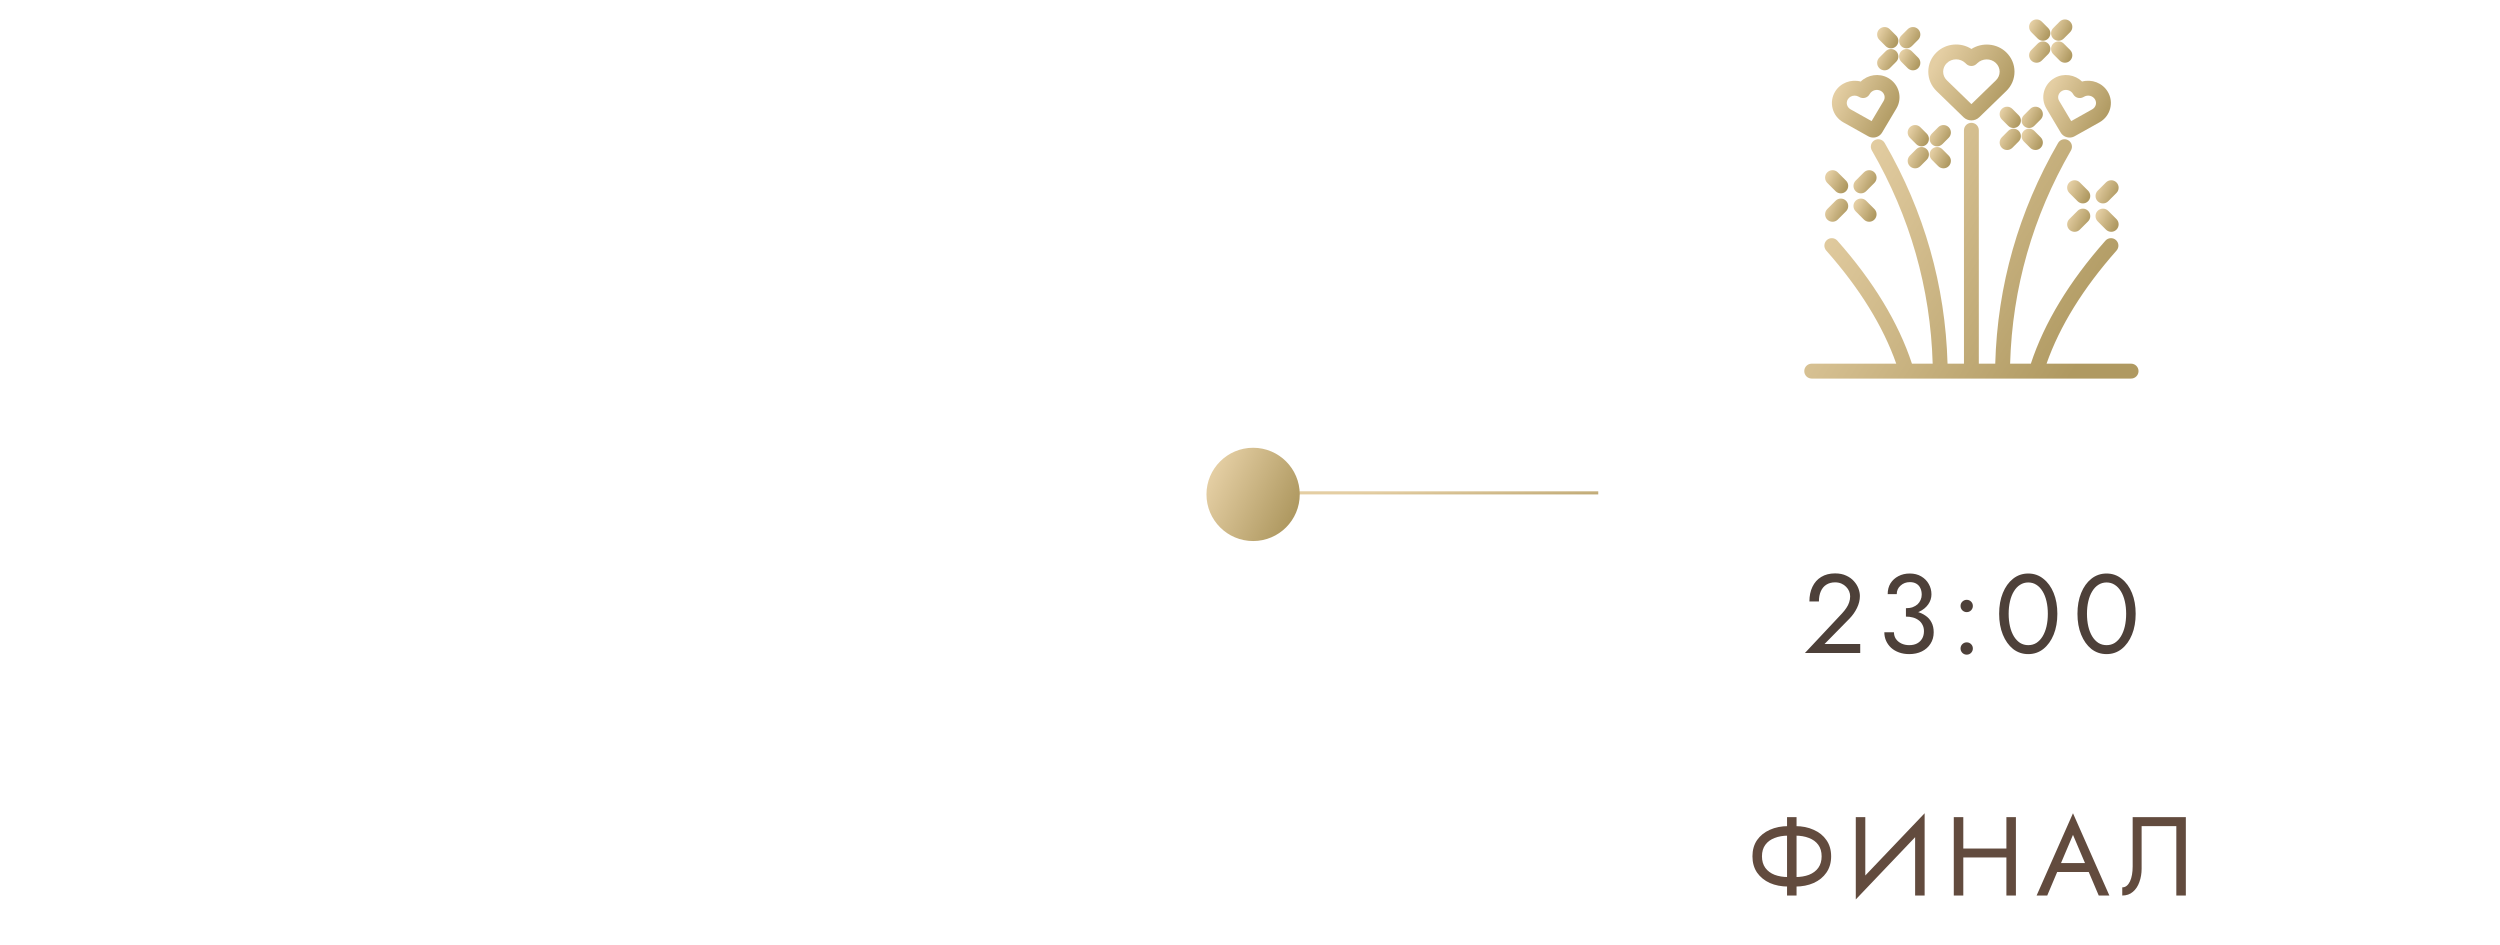 <?xml version="1.0" encoding="UTF-8"?> <svg xmlns="http://www.w3.org/2000/svg" width="402" height="152" viewBox="0 0 402 152" fill="none"> <line x1="201" y1="79.25" x2="257" y2="79.25" stroke="url(#paint0_linear_6833_2109)" stroke-width="0.5"></line> <path d="M342.681 58.478H329.085C331.204 52.449 334.983 46.338 340.339 40.29C340.778 39.795 340.733 39.038 340.24 38.599C339.746 38.159 338.991 38.204 338.553 38.699C332.757 45.243 328.727 51.893 326.561 58.478H323.225C323.579 46.342 326.868 34.812 333.008 24.189C333.339 23.616 333.145 22.883 332.574 22.551C332.003 22.219 331.272 22.414 330.941 22.986C324.587 33.979 321.19 45.914 320.835 58.478H318.194V20.946C318.194 20.284 317.659 19.748 317 19.748C316.34 19.748 315.805 20.284 315.805 20.946V58.478H313.165C312.81 45.914 309.413 33.979 303.058 22.986C302.728 22.414 301.997 22.219 301.426 22.551C300.855 22.883 300.661 23.616 300.992 24.188C307.132 34.812 310.421 46.342 310.775 58.478H307.439C305.273 51.893 301.242 45.243 295.446 38.698C295.008 38.204 294.253 38.159 293.76 38.598C293.267 39.038 293.222 39.795 293.66 40.29C299.016 46.338 302.796 52.449 304.915 58.478H291.319C290.66 58.478 290.125 59.015 290.125 59.676C290.125 60.338 290.66 60.874 291.319 60.874H342.681C343.34 60.874 343.875 60.338 343.875 59.676C343.875 59.015 343.34 58.478 342.681 58.478Z" fill="url(#paint1_linear_6833_2109)"></path> <path d="M315.741 18.856C316.088 19.192 316.544 19.36 317 19.36C317.456 19.36 317.912 19.192 318.259 18.856L322.607 14.638C323.465 13.806 323.936 12.695 323.931 11.512C323.927 10.329 323.448 9.222 322.583 8.395C321.072 6.951 318.734 6.781 317.006 7.874C315.277 6.759 312.916 6.941 311.393 8.418C310.539 9.246 310.069 10.351 310.069 11.528C310.069 12.705 310.539 13.81 311.393 14.639L315.741 18.856ZM316.17 10.275C316.633 10.725 317.367 10.725 317.83 10.276L317.941 10.169C318.771 9.363 320.114 9.345 320.935 10.13C321.325 10.502 321.541 10.996 321.543 11.521C321.545 12.045 321.333 12.541 320.947 12.915L317 16.743L313.054 12.916C312.669 12.543 312.457 12.05 312.457 11.528C312.457 11.006 312.669 10.514 313.054 10.14C313.464 9.743 314.003 9.544 314.542 9.544C315.081 9.544 315.62 9.743 316.03 10.14L316.17 10.275Z" fill="url(#paint2_linear_6833_2109)"></path> <path d="M296.414 19.676L300.408 21.913C300.66 22.054 300.937 22.121 301.21 22.121C301.776 22.121 302.331 21.833 302.636 21.319L304.942 17.446C305.436 16.616 305.57 15.647 305.318 14.719C305.063 13.775 304.444 12.992 303.575 12.514C302.133 11.72 300.343 12.009 299.205 13.112C297.645 12.689 295.921 13.329 295.07 14.757C294.579 15.583 294.444 16.547 294.691 17.472C294.942 18.412 295.554 19.195 296.414 19.676ZM299.001 15.616C299.565 15.932 300.277 15.741 300.609 15.184L300.667 15.086C301.017 14.498 301.822 14.282 302.426 14.614C302.72 14.776 302.929 15.037 303.013 15.347C303.093 15.642 303.049 15.951 302.891 16.217L300.953 19.474L297.578 17.584C297.287 17.421 297.081 17.161 296.998 16.852C296.92 16.558 296.964 16.25 297.121 15.986C297.355 15.594 297.782 15.375 298.223 15.375C298.444 15.375 298.668 15.43 298.873 15.544L299.001 15.616Z" fill="url(#paint3_linear_6833_2109)"></path> <path d="M330.425 12.513C329.556 12.991 328.937 13.774 328.682 14.718C328.43 15.647 328.564 16.615 329.058 17.445L331.363 21.319C331.669 21.832 332.223 22.121 332.79 22.121C333.063 22.121 333.34 22.054 333.592 21.912L337.586 19.676C338.446 19.194 339.058 18.411 339.309 17.472C339.556 16.547 339.421 15.583 338.93 14.757C338.079 13.328 336.354 12.689 334.795 13.112C333.657 12.009 331.868 11.719 330.425 12.513ZM333.333 15.086L333.391 15.184C333.722 15.74 334.435 15.932 334.999 15.616L335.127 15.544C335.743 15.199 336.528 15.397 336.878 15.985C337.036 16.25 337.08 16.558 337.001 16.852C336.919 17.16 336.713 17.42 336.422 17.583L333.047 19.473L331.109 16.217C330.95 15.951 330.907 15.642 330.987 15.346C331.071 15.036 331.28 14.776 331.574 14.614C332.177 14.282 332.983 14.498 333.333 15.086Z" fill="url(#paint4_linear_6833_2109)"></path> <path d="M300.074 32.281C299.607 31.814 298.851 31.815 298.385 32.283C297.919 32.751 297.92 33.51 298.387 33.977L299.717 35.309C299.95 35.542 300.255 35.659 300.56 35.659C300.866 35.659 301.172 35.541 301.406 35.307C301.872 34.838 301.871 34.08 301.404 33.612L300.074 32.281Z" fill="url(#paint5_linear_6833_2109)"></path> <path d="M295.155 30.743C295.388 30.976 295.693 31.093 295.998 31.093C296.304 31.093 296.611 30.975 296.844 30.741C297.31 30.272 297.309 29.514 296.842 29.046L295.512 27.715C295.045 27.248 294.289 27.249 293.823 27.717C293.357 28.186 293.358 28.944 293.825 29.412L295.155 30.743Z" fill="url(#paint6_linear_6833_2109)"></path> <path d="M294.668 35.659C294.974 35.659 295.279 35.542 295.512 35.309L296.842 33.977C297.309 33.51 297.31 32.752 296.844 32.283C296.378 31.814 295.621 31.814 295.155 32.281L293.825 33.612C293.358 34.08 293.357 34.838 293.823 35.307C294.056 35.541 294.362 35.659 294.668 35.659Z" fill="url(#paint7_linear_6833_2109)"></path> <path d="M301.406 27.717C300.94 27.249 300.184 27.248 299.717 27.715L298.387 29.046C297.92 29.514 297.919 30.272 298.385 30.741C298.618 30.975 298.924 31.093 299.23 31.093C299.536 31.093 299.841 30.976 300.074 30.743L301.404 29.412C301.871 28.944 301.872 28.186 301.406 27.717Z" fill="url(#paint8_linear_6833_2109)"></path> <path d="M338.996 33.899C338.53 33.431 337.773 33.432 337.307 33.901C336.841 34.369 336.842 35.128 337.309 35.595L338.639 36.926C338.872 37.16 339.178 37.276 339.483 37.276C339.789 37.276 340.095 37.159 340.328 36.924C340.794 36.456 340.794 35.697 340.326 35.23L338.996 33.899Z" fill="url(#paint9_linear_6833_2109)"></path> <path d="M335.764 30.664L334.434 29.333C333.967 28.866 333.211 28.866 332.745 29.335C332.279 29.803 332.28 30.562 332.747 31.029L334.077 32.36C334.31 32.594 334.616 32.71 334.921 32.71C335.227 32.71 335.533 32.593 335.766 32.358C336.232 31.89 336.231 31.131 335.764 30.664Z" fill="url(#paint10_linear_6833_2109)"></path> <path d="M334.077 33.899L332.747 35.23C332.28 35.697 332.279 36.456 332.745 36.924C332.978 37.159 333.284 37.276 333.59 37.276C333.896 37.276 334.201 37.16 334.434 36.926L335.764 35.595C336.231 35.128 336.232 34.369 335.766 33.901C335.3 33.432 334.544 33.431 334.077 33.899Z" fill="url(#paint11_linear_6833_2109)"></path> <path d="M337.309 30.664C336.842 31.131 336.841 31.89 337.307 32.358C337.54 32.593 337.846 32.71 338.153 32.71C338.458 32.71 338.763 32.594 338.996 32.36L340.326 31.029C340.793 30.562 340.794 29.803 340.328 29.335C339.862 28.866 339.106 28.866 338.639 29.333L337.309 30.664Z" fill="url(#paint12_linear_6833_2109)"></path> <path d="M326.455 23.77C326.689 24.004 326.994 24.12 327.299 24.12C327.605 24.12 327.911 24.003 328.145 23.768C328.611 23.3 328.61 22.541 328.143 22.074L327.113 21.043C326.646 20.576 325.89 20.577 325.424 21.045C324.958 21.514 324.959 22.272 325.426 22.74L326.455 23.77Z" fill="url(#paint13_linear_6833_2109)"></path> <path d="M321.891 17.51C321.425 17.978 321.426 18.737 321.893 19.204L322.923 20.235C323.156 20.468 323.461 20.585 323.767 20.585C324.073 20.585 324.379 20.467 324.612 20.233C325.078 19.765 325.077 19.006 324.61 18.538L323.581 17.508C323.114 17.04 322.357 17.041 321.891 17.51Z" fill="url(#paint14_linear_6833_2109)"></path> <path d="M322.923 21.043L321.893 22.074C321.426 22.541 321.425 23.3 321.891 23.768C322.125 24.003 322.431 24.12 322.737 24.12C323.042 24.12 323.347 24.004 323.581 23.77L324.61 22.739C325.077 22.272 325.078 21.514 324.612 21.045C324.147 20.577 323.39 20.576 322.923 21.043Z" fill="url(#paint15_linear_6833_2109)"></path> <path d="M326.269 20.585C326.575 20.585 326.88 20.468 327.113 20.235L328.143 19.204C328.61 18.736 328.611 17.978 328.145 17.509C327.679 17.041 326.923 17.04 326.456 17.508L325.426 18.538C324.959 19.006 324.958 19.764 325.424 20.233C325.657 20.467 325.963 20.585 326.269 20.585Z" fill="url(#paint16_linear_6833_2109)"></path> <path d="M312.324 23.992C311.857 23.524 311.101 23.525 310.635 23.993C310.169 24.462 310.17 25.22 310.637 25.688L311.666 26.719C311.899 26.952 312.205 27.069 312.51 27.069C312.816 27.069 313.122 26.951 313.356 26.717C313.821 26.248 313.821 25.49 313.354 25.022L312.324 23.992Z" fill="url(#paint17_linear_6833_2109)"></path> <path d="M307.103 20.458C306.637 20.927 306.638 21.685 307.104 22.153L308.134 23.183C308.367 23.417 308.673 23.534 308.978 23.534C309.284 23.534 309.59 23.416 309.823 23.182C310.289 22.713 310.289 21.955 309.822 21.487L308.792 20.456C308.325 19.989 307.569 19.99 307.103 20.458Z" fill="url(#paint18_linear_6833_2109)"></path> <path d="M308.134 23.992L307.105 25.022C306.638 25.49 306.637 26.248 307.103 26.717C307.336 26.951 307.642 27.069 307.948 27.069C308.254 27.069 308.559 26.952 308.792 26.719L309.822 25.688C310.289 25.221 310.29 24.462 309.824 23.994C309.357 23.525 308.601 23.524 308.134 23.992Z" fill="url(#paint19_linear_6833_2109)"></path> <path d="M313.356 20.458C312.89 19.99 312.133 19.989 311.666 20.456L310.637 21.487C310.17 21.954 310.169 22.713 310.635 23.182C310.868 23.416 311.174 23.534 311.48 23.534C311.786 23.534 312.091 23.417 312.324 23.183L313.354 22.153C313.821 21.685 313.822 20.927 313.356 20.458Z" fill="url(#paint20_linear_6833_2109)"></path> <path d="M331.193 9.737C331.426 9.97 331.731 10.087 332.036 10.087C332.343 10.087 332.649 9.97 332.882 9.735C333.348 9.267 333.347 8.508 332.88 8.041L331.85 7.01C331.383 6.543 330.627 6.544 330.161 7.012C329.695 7.48 329.696 8.239 330.163 8.706L331.193 9.737Z" fill="url(#paint21_linear_6833_2109)"></path> <path d="M327.66 6.202C327.894 6.435 328.199 6.552 328.504 6.552C328.81 6.552 329.116 6.435 329.35 6.2C329.816 5.732 329.815 4.973 329.348 4.506L328.318 3.475C327.851 3.008 327.095 3.008 326.629 3.477C326.163 3.945 326.164 4.704 326.631 5.171L327.66 6.202Z" fill="url(#paint22_linear_6833_2109)"></path> <path d="M327.474 10.087C327.78 10.087 328.085 9.97 328.318 9.737L329.348 8.706C329.815 8.239 329.816 7.48 329.35 7.012C328.884 6.544 328.128 6.543 327.661 7.01L326.631 8.041C326.164 8.508 326.163 9.267 326.629 9.735C326.862 9.97 327.168 10.087 327.474 10.087Z" fill="url(#paint23_linear_6833_2109)"></path> <path d="M331.006 6.552C331.312 6.552 331.617 6.435 331.85 6.202L332.88 5.171C333.347 4.704 333.348 3.945 332.882 3.477C332.416 3.008 331.66 3.008 331.193 3.475L330.163 4.506C329.696 4.973 329.695 5.732 330.161 6.2C330.394 6.435 330.7 6.552 331.006 6.552Z" fill="url(#paint24_linear_6833_2109)"></path> <path d="M306.753 10.96C306.986 11.193 307.292 11.31 307.597 11.31C307.903 11.31 308.209 11.193 308.443 10.958C308.908 10.49 308.908 9.731 308.441 9.264L307.411 8.233C306.944 7.765 306.188 7.766 305.722 8.235C305.256 8.703 305.257 9.462 305.724 9.929L306.753 10.96Z" fill="url(#paint25_linear_6833_2109)"></path> <path d="M303.221 7.425C303.454 7.658 303.76 7.775 304.065 7.775C304.371 7.775 304.677 7.657 304.91 7.423C305.376 6.955 305.376 6.196 304.909 5.728L303.879 4.698C303.412 4.23 302.656 4.231 302.19 4.699C301.724 5.168 301.725 5.926 302.191 6.394L303.221 7.425Z" fill="url(#paint26_linear_6833_2109)"></path> <path d="M303.035 11.31C303.34 11.31 303.646 11.193 303.879 10.96L304.909 9.929C305.375 9.462 305.376 8.703 304.91 8.235C304.444 7.766 303.688 7.765 303.221 8.233L302.191 9.264C301.725 9.731 301.724 10.489 302.19 10.958C302.423 11.193 302.729 11.31 303.035 11.31Z" fill="url(#paint27_linear_6833_2109)"></path> <path d="M306.567 7.775C306.873 7.775 307.178 7.658 307.411 7.425L308.441 6.394C308.908 5.927 308.909 5.168 308.443 4.699C307.977 4.231 307.22 4.23 306.753 4.698L305.724 5.728C305.257 6.196 305.256 6.954 305.722 7.423C305.955 7.657 306.261 7.775 306.567 7.775Z" fill="url(#paint28_linear_6833_2109)"></path> <path d="M290.232 105L296.19 98.646C296.466 98.346 296.7 98.052 296.892 97.764C297.096 97.464 297.246 97.164 297.342 96.864C297.45 96.552 297.504 96.228 297.504 95.892C297.504 95.616 297.45 95.346 297.342 95.082C297.234 94.818 297.072 94.578 296.856 94.362C296.652 94.146 296.4 93.972 296.1 93.84C295.8 93.708 295.458 93.642 295.074 93.642C294.534 93.642 294.066 93.768 293.67 94.02C293.286 94.26 292.992 94.614 292.788 95.082C292.584 95.538 292.482 96.084 292.482 96.72H290.952C290.952 95.82 291.114 95.034 291.438 94.362C291.762 93.678 292.23 93.15 292.842 92.778C293.466 92.394 294.21 92.202 295.074 92.202C295.77 92.202 296.37 92.322 296.874 92.562C297.378 92.79 297.792 93.09 298.116 93.462C298.44 93.822 298.68 94.212 298.836 94.632C298.992 95.052 299.07 95.454 299.07 95.838C299.07 96.486 298.914 97.128 298.602 97.764C298.29 98.4 297.888 98.97 297.396 99.474L293.382 103.56H299.124V105H290.232ZM306.474 98.79V97.8C306.882 97.8 307.242 97.746 307.554 97.638C307.866 97.518 308.13 97.362 308.346 97.17C308.562 96.966 308.724 96.732 308.832 96.468C308.952 96.204 309.012 95.922 309.012 95.622C309.012 95.226 308.94 94.878 308.796 94.578C308.652 94.266 308.436 94.026 308.148 93.858C307.872 93.69 307.524 93.606 307.104 93.606C306.516 93.606 306.018 93.792 305.61 94.164C305.202 94.524 304.998 94.98 304.998 95.532H303.54C303.54 94.872 303.69 94.296 303.99 93.804C304.302 93.312 304.722 92.928 305.25 92.652C305.79 92.364 306.402 92.22 307.086 92.22C307.806 92.22 308.424 92.376 308.94 92.688C309.468 93 309.87 93.408 310.146 93.912C310.434 94.416 310.578 94.968 310.578 95.568C310.578 96.156 310.404 96.696 310.056 97.188C309.708 97.68 309.228 98.07 308.616 98.358C308.004 98.646 307.29 98.79 306.474 98.79ZM307.014 105.18C306.402 105.18 305.85 105.09 305.358 104.91C304.866 104.73 304.446 104.484 304.098 104.172C303.75 103.848 303.48 103.476 303.288 103.056C303.096 102.624 303 102.162 303 101.67H304.548C304.548 102.066 304.65 102.42 304.854 102.732C305.07 103.044 305.364 103.29 305.736 103.47C306.108 103.65 306.534 103.74 307.014 103.74C307.494 103.74 307.908 103.65 308.256 103.47C308.616 103.278 308.892 103.014 309.084 102.678C309.276 102.342 309.372 101.946 309.372 101.49C309.372 101.106 309.294 100.77 309.138 100.482C308.994 100.182 308.79 99.936 308.526 99.744C308.262 99.54 307.956 99.39 307.608 99.294C307.26 99.198 306.882 99.15 306.474 99.15V98.16C307.086 98.16 307.656 98.226 308.184 98.358C308.724 98.49 309.198 98.7 309.606 98.988C310.026 99.264 310.35 99.624 310.578 100.068C310.818 100.512 310.938 101.046 310.938 101.67C310.938 102.378 310.764 102.996 310.416 103.524C310.08 104.052 309.618 104.46 309.03 104.748C308.442 105.036 307.77 105.18 307.014 105.18ZM315.256 104.28C315.256 104.004 315.352 103.77 315.544 103.578C315.748 103.386 315.982 103.29 316.246 103.29C316.522 103.29 316.756 103.386 316.948 103.578C317.14 103.77 317.236 104.004 317.236 104.28C317.236 104.544 317.14 104.778 316.948 104.982C316.756 105.174 316.522 105.27 316.246 105.27C315.982 105.27 315.748 105.174 315.544 104.982C315.352 104.778 315.256 104.544 315.256 104.28ZM315.256 97.44C315.256 97.164 315.352 96.93 315.544 96.738C315.748 96.546 315.982 96.45 316.246 96.45C316.522 96.45 316.756 96.546 316.948 96.738C317.14 96.93 317.236 97.164 317.236 97.44C317.236 97.704 317.14 97.938 316.948 98.142C316.756 98.334 316.522 98.43 316.246 98.43C315.982 98.43 315.748 98.334 315.544 98.142C315.352 97.938 315.256 97.704 315.256 97.44ZM322.992 98.7C322.992 99.432 323.064 100.11 323.208 100.734C323.352 101.346 323.562 101.88 323.838 102.336C324.114 102.78 324.444 103.128 324.828 103.38C325.224 103.62 325.662 103.74 326.142 103.74C326.634 103.74 327.072 103.62 327.456 103.38C327.84 103.128 328.17 102.78 328.446 102.336C328.722 101.88 328.932 101.346 329.076 100.734C329.22 100.11 329.292 99.432 329.292 98.7C329.292 97.968 329.22 97.296 329.076 96.684C328.932 96.06 328.722 95.526 328.446 95.082C328.17 94.626 327.84 94.278 327.456 94.038C327.072 93.786 326.634 93.66 326.142 93.66C325.662 93.66 325.224 93.786 324.828 94.038C324.444 94.278 324.114 94.626 323.838 95.082C323.562 95.526 323.352 96.06 323.208 96.684C323.064 97.296 322.992 97.968 322.992 98.7ZM321.462 98.7C321.462 97.44 321.66 96.324 322.056 95.352C322.452 94.38 322.998 93.618 323.694 93.066C324.402 92.502 325.218 92.22 326.142 92.22C327.066 92.22 327.876 92.502 328.572 93.066C329.28 93.618 329.832 94.38 330.228 95.352C330.624 96.324 330.822 97.44 330.822 98.7C330.822 99.96 330.624 101.076 330.228 102.048C329.832 103.02 329.28 103.788 328.572 104.352C327.876 104.904 327.066 105.18 326.142 105.18C325.218 105.18 324.402 104.904 323.694 104.352C322.998 103.788 322.452 103.02 322.056 102.048C321.66 101.076 321.462 99.96 321.462 98.7ZM335.585 98.7C335.585 99.432 335.657 100.11 335.801 100.734C335.945 101.346 336.155 101.88 336.431 102.336C336.707 102.78 337.037 103.128 337.421 103.38C337.817 103.62 338.255 103.74 338.735 103.74C339.227 103.74 339.665 103.62 340.049 103.38C340.433 103.128 340.763 102.78 341.039 102.336C341.315 101.88 341.525 101.346 341.669 100.734C341.813 100.11 341.885 99.432 341.885 98.7C341.885 97.968 341.813 97.296 341.669 96.684C341.525 96.06 341.315 95.526 341.039 95.082C340.763 94.626 340.433 94.278 340.049 94.038C339.665 93.786 339.227 93.66 338.735 93.66C338.255 93.66 337.817 93.786 337.421 94.038C337.037 94.278 336.707 94.626 336.431 95.082C336.155 95.526 335.945 96.06 335.801 96.684C335.657 97.296 335.585 97.968 335.585 98.7ZM334.055 98.7C334.055 97.44 334.253 96.324 334.649 95.352C335.045 94.38 335.591 93.618 336.287 93.066C336.995 92.502 337.811 92.22 338.735 92.22C339.659 92.22 340.469 92.502 341.165 93.066C341.873 93.618 342.425 94.38 342.821 95.352C343.217 96.324 343.415 97.44 343.415 98.7C343.415 99.96 343.217 101.076 342.821 102.048C342.425 103.02 341.873 103.788 341.165 104.352C340.469 104.904 339.659 105.18 338.735 105.18C337.811 105.18 336.995 104.904 336.287 104.352C335.591 103.788 335.045 103.02 334.649 102.048C334.253 101.076 334.055 99.96 334.055 98.7Z" fill="#4D4039"></path> <path d="M287.356 131.4H288.886V144H287.356V131.4ZM292.918 137.7C292.918 136.956 292.738 136.338 292.378 135.846C292.018 135.354 291.52 134.988 290.884 134.748C290.248 134.496 289.516 134.37 288.688 134.37H287.554C286.726 134.37 285.994 134.496 285.358 134.748C284.722 134.988 284.224 135.354 283.864 135.846C283.504 136.338 283.324 136.956 283.324 137.7C283.324 138.432 283.504 139.05 283.864 139.554C284.224 140.046 284.722 140.418 285.358 140.67C285.994 140.91 286.726 141.03 287.554 141.03H288.688C289.516 141.03 290.248 140.91 290.884 140.67C291.52 140.418 292.018 140.046 292.378 139.554C292.738 139.05 292.918 138.432 292.918 137.7ZM294.448 137.7C294.448 138.708 294.196 139.578 293.692 140.31C293.2 141.03 292.516 141.588 291.64 141.984C290.776 142.368 289.792 142.56 288.688 142.56H287.554C286.45 142.56 285.46 142.368 284.584 141.984C283.72 141.588 283.036 141.03 282.532 140.31C282.04 139.578 281.794 138.708 281.794 137.7C281.794 136.68 282.04 135.81 282.532 135.09C283.036 134.37 283.72 133.818 284.584 133.434C285.46 133.038 286.45 132.84 287.554 132.84H288.688C289.792 132.84 290.776 133.038 291.64 133.434C292.516 133.818 293.2 134.37 293.692 135.09C294.196 135.81 294.448 136.68 294.448 137.7ZM309.391 133.11L298.411 144.63L298.501 142.29L309.481 130.77L309.391 133.11ZM299.941 131.4V142.65L298.411 144.63V131.4H299.941ZM309.481 130.77V144H307.951V132.75L309.481 130.77ZM315.015 137.88V136.44H323.655V137.88H315.015ZM322.629 131.4H324.159V144H322.629V131.4ZM314.169 131.4H315.699V144H314.169V131.4ZM330.042 140.22L330.582 138.78H336.162L336.702 140.22H330.042ZM333.336 134.244L331.212 139.248L331.068 139.572L329.196 144H327.486L333.336 130.77L339.186 144H337.476L335.64 139.68L335.496 139.32L333.336 134.244ZM351.483 131.4V144H349.953V132.84H344.373V139.68C344.373 140.448 344.253 141.162 344.013 141.822C343.785 142.482 343.437 143.01 342.969 143.406C342.513 143.802 341.943 144 341.259 144V142.686C341.535 142.686 341.775 142.602 341.979 142.434C342.183 142.266 342.357 142.032 342.501 141.732C342.645 141.42 342.753 141.06 342.825 140.652C342.897 140.244 342.933 139.8 342.933 139.32V131.4H351.483Z" fill="#624B3E"></path> <circle cx="201.5" cy="79.5" r="7.5" fill="url(#paint29_linear_6833_2109)"></circle> <defs> <linearGradient id="paint0_linear_6833_2109" x1="198.667" y1="80" x2="198.749" y2="82.229" gradientUnits="userSpaceOnUse"> <stop stop-color="#E4CEA3"></stop> <stop offset="1" stop-color="#AF9961"></stop> </linearGradient> <linearGradient id="paint1_linear_6833_2109" x1="287.885" y1="40.311" x2="329.273" y2="66.376" gradientUnits="userSpaceOnUse"> <stop stop-color="#E4CEA3"></stop> <stop offset="1" stop-color="#AF9961"></stop> </linearGradient> <linearGradient id="paint2_linear_6833_2109" x1="309.491" y1="13.258" x2="320.963" y2="19.536" gradientUnits="userSpaceOnUse"> <stop stop-color="#E4CEA3"></stop> <stop offset="1" stop-color="#AF9961"></stop> </linearGradient> <linearGradient id="paint3_linear_6833_2109" x1="294.118" y1="17.092" x2="303.314" y2="21.882" gradientUnits="userSpaceOnUse"> <stop stop-color="#E4CEA3"></stop> <stop offset="1" stop-color="#AF9961"></stop> </linearGradient> <linearGradient id="paint4_linear_6833_2109" x1="328.105" y1="17.092" x2="337.301" y2="21.882" gradientUnits="userSpaceOnUse"> <stop stop-color="#E4CEA3"></stop> <stop offset="1" stop-color="#AF9961"></stop> </linearGradient> <linearGradient id="paint5_linear_6833_2109" x1="297.881" y1="33.795" x2="301.129" y2="35.356" gradientUnits="userSpaceOnUse"> <stop stop-color="#E4CEA3"></stop> <stop offset="1" stop-color="#AF9961"></stop> </linearGradient> <linearGradient id="paint6_linear_6833_2109" x1="293.319" y1="29.229" x2="296.567" y2="30.791" gradientUnits="userSpaceOnUse"> <stop stop-color="#E4CEA3"></stop> <stop offset="1" stop-color="#AF9961"></stop> </linearGradient> <linearGradient id="paint7_linear_6833_2109" x1="293.319" y1="33.795" x2="296.567" y2="35.357" gradientUnits="userSpaceOnUse"> <stop stop-color="#E4CEA3"></stop> <stop offset="1" stop-color="#AF9961"></stop> </linearGradient> <linearGradient id="paint8_linear_6833_2109" x1="297.881" y1="29.229" x2="301.129" y2="30.791" gradientUnits="userSpaceOnUse"> <stop stop-color="#E4CEA3"></stop> <stop offset="1" stop-color="#AF9961"></stop> </linearGradient> <linearGradient id="paint9_linear_6833_2109" x1="336.803" y1="35.413" x2="340.052" y2="36.974" gradientUnits="userSpaceOnUse"> <stop stop-color="#E4CEA3"></stop> <stop offset="1" stop-color="#AF9961"></stop> </linearGradient> <linearGradient id="paint10_linear_6833_2109" x1="332.241" y1="30.847" x2="335.49" y2="32.408" gradientUnits="userSpaceOnUse"> <stop stop-color="#E4CEA3"></stop> <stop offset="1" stop-color="#AF9961"></stop> </linearGradient> <linearGradient id="paint11_linear_6833_2109" x1="332.241" y1="35.413" x2="335.49" y2="36.974" gradientUnits="userSpaceOnUse"> <stop stop-color="#E4CEA3"></stop> <stop offset="1" stop-color="#AF9961"></stop> </linearGradient> <linearGradient id="paint12_linear_6833_2109" x1="336.803" y1="30.847" x2="340.052" y2="32.408" gradientUnits="userSpaceOnUse"> <stop stop-color="#E4CEA3"></stop> <stop offset="1" stop-color="#AF9961"></stop> </linearGradient> <linearGradient id="paint13_linear_6833_2109" x1="324.932" y1="22.407" x2="327.919" y2="23.842" gradientUnits="userSpaceOnUse"> <stop stop-color="#E4CEA3"></stop> <stop offset="1" stop-color="#AF9961"></stop> </linearGradient> <linearGradient id="paint14_linear_6833_2109" x1="321.4" y1="18.871" x2="324.386" y2="20.307" gradientUnits="userSpaceOnUse"> <stop stop-color="#E4CEA3"></stop> <stop offset="1" stop-color="#AF9961"></stop> </linearGradient> <linearGradient id="paint15_linear_6833_2109" x1="321.4" y1="22.407" x2="324.386" y2="23.842" gradientUnits="userSpaceOnUse"> <stop stop-color="#E4CEA3"></stop> <stop offset="1" stop-color="#AF9961"></stop> </linearGradient> <linearGradient id="paint16_linear_6833_2109" x1="324.933" y1="18.871" x2="327.919" y2="20.307" gradientUnits="userSpaceOnUse"> <stop stop-color="#E4CEA3"></stop> <stop offset="1" stop-color="#AF9961"></stop> </linearGradient> <linearGradient id="paint17_linear_6833_2109" x1="310.143" y1="25.355" x2="313.13" y2="26.791" gradientUnits="userSpaceOnUse"> <stop stop-color="#E4CEA3"></stop> <stop offset="1" stop-color="#AF9961"></stop> </linearGradient> <linearGradient id="paint18_linear_6833_2109" x1="306.611" y1="21.82" x2="309.598" y2="23.255" gradientUnits="userSpaceOnUse"> <stop stop-color="#E4CEA3"></stop> <stop offset="1" stop-color="#AF9961"></stop> </linearGradient> <linearGradient id="paint19_linear_6833_2109" x1="306.611" y1="25.355" x2="309.598" y2="26.791" gradientUnits="userSpaceOnUse"> <stop stop-color="#E4CEA3"></stop> <stop offset="1" stop-color="#AF9961"></stop> </linearGradient> <linearGradient id="paint20_linear_6833_2109" x1="310.144" y1="21.82" x2="313.13" y2="23.255" gradientUnits="userSpaceOnUse"> <stop stop-color="#E4CEA3"></stop> <stop offset="1" stop-color="#AF9961"></stop> </linearGradient> <linearGradient id="paint21_linear_6833_2109" x1="329.67" y1="8.374" x2="332.656" y2="9.809" gradientUnits="userSpaceOnUse"> <stop stop-color="#E4CEA3"></stop> <stop offset="1" stop-color="#AF9961"></stop> </linearGradient> <linearGradient id="paint22_linear_6833_2109" x1="326.137" y1="4.838" x2="329.124" y2="6.274" gradientUnits="userSpaceOnUse"> <stop stop-color="#E4CEA3"></stop> <stop offset="1" stop-color="#AF9961"></stop> </linearGradient> <linearGradient id="paint23_linear_6833_2109" x1="326.137" y1="8.374" x2="329.124" y2="9.809" gradientUnits="userSpaceOnUse"> <stop stop-color="#E4CEA3"></stop> <stop offset="1" stop-color="#AF9961"></stop> </linearGradient> <linearGradient id="paint24_linear_6833_2109" x1="329.67" y1="4.838" x2="332.656" y2="6.274" gradientUnits="userSpaceOnUse"> <stop stop-color="#E4CEA3"></stop> <stop offset="1" stop-color="#AF9961"></stop> </linearGradient> <linearGradient id="paint25_linear_6833_2109" x1="305.23" y1="9.596" x2="308.217" y2="11.032" gradientUnits="userSpaceOnUse"> <stop stop-color="#E4CEA3"></stop> <stop offset="1" stop-color="#AF9961"></stop> </linearGradient> <linearGradient id="paint26_linear_6833_2109" x1="301.698" y1="6.061" x2="304.685" y2="7.497" gradientUnits="userSpaceOnUse"> <stop stop-color="#E4CEA3"></stop> <stop offset="1" stop-color="#AF9961"></stop> </linearGradient> <linearGradient id="paint27_linear_6833_2109" x1="301.698" y1="9.596" x2="304.685" y2="11.032" gradientUnits="userSpaceOnUse"> <stop stop-color="#E4CEA3"></stop> <stop offset="1" stop-color="#AF9961"></stop> </linearGradient> <linearGradient id="paint28_linear_6833_2109" x1="305.23" y1="6.061" x2="308.217" y2="7.497" gradientUnits="userSpaceOnUse"> <stop stop-color="#E4CEA3"></stop> <stop offset="1" stop-color="#AF9961"></stop> </linearGradient> <linearGradient id="paint29_linear_6833_2109" x1="193.375" y1="79.5" x2="206.466" y2="85.808" gradientUnits="userSpaceOnUse"> <stop stop-color="#E4CEA3"></stop> <stop offset="1" stop-color="#AF9961"></stop> </linearGradient> </defs> </svg> 